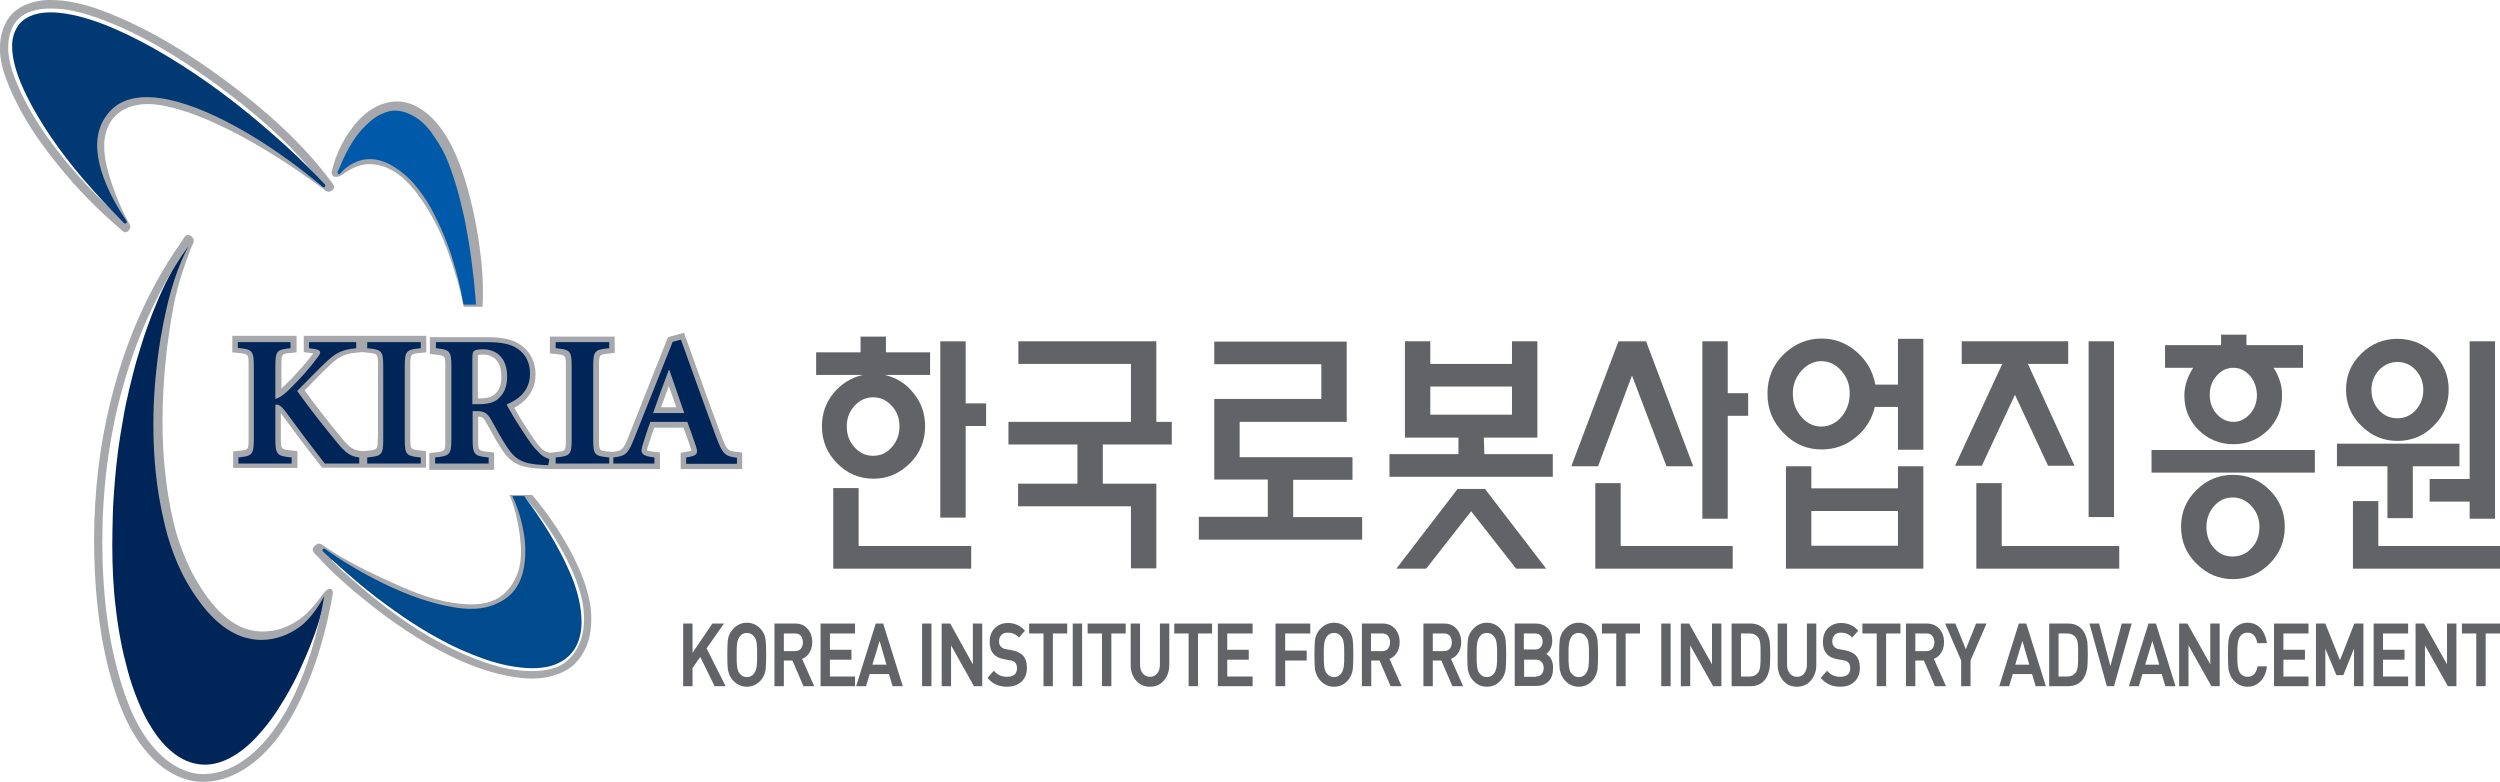 <?xml version="1.0" encoding="utf-8"?>
<!-- Generator: Adobe Illustrator 23.0.3, SVG Export Plug-In . SVG Version: 6.00 Build 0)  -->
<svg version="1.1" id="레이어_1" xmlns="http://www.w3.org/2000/svg" xmlns:xlink="http://www.w3.org/1999/xlink" x="0px"
	 y="0px" viewBox="0 0 906.1 283.5" style="enable-background:new 0 0 906.1 283.5;" xml:space="preserve">
<style type="text/css">
	.st0{fill:#A6A8AB;}
	.st1{fill:#002559;}
	.st2{fill:#003974;}
	.st3{fill:#004A8E;}
	.st4{fill:#005AA9;}
	.st5{fill:#626366;}
</style>
<g>
	<g>
		<path class="st0" d="M152.7,127.9l1.8-0.2v-6h-23.3h-0.1h-21v5.9c0,0,3.3,0.5,3.4,0.5c0,0.1-0.1,0.1-0.1,0.2
			c-2.6,3.4-6,7.3-9.9,11.1c-0.6,0.5-1.1,1-1.5,1.4v-8.2c0-4.4,0-4.4,3.7-4.7l1.8-0.2v-6H84.2v6l1.9,0.2c4,0.4,4,0.4,4,4.7v26.1
			c0,4.4,0,4.4-3.8,4.7l-1.8,0.2v6h23.3v-6.1l-1.9-0.2c-4.1-0.4-4.1-0.4-4.1-4.7v-8.8c5.5,7.5,10.9,14.6,14.3,18.9l0.6,0.8h14.3h1.1
			h22.3v-6l-1.8-0.2c-3.9-0.4-3.9-0.4-3.9-4.6v-26.4C148.8,128.2,148.8,128.2,152.7,127.9z M136.9,158.8c0,4.2,0,4.2-4,4.6l-1.5,0.1
			l-0.9-0.1c-2.2-0.3-3.4-0.8-6.4-4.3c-2.5-3-8.5-10.4-13.7-17.6c3.2-3.3,6.3-6.5,9.4-9.4c3.5-3.2,5.4-3.9,9.6-4.3l1.7-0.2v0
			l1.9,0.2c4,0.4,4,0.4,4,4.6V158.8z"/>
		<path class="st0" d="M267.2,163.8c-3.3-0.3-3.7-0.4-5.8-5.9c-3-8-6-16.3-8.9-24.5l-4.6-12.8l-5.8,1.6L227.9,158
			c-2.1,5.3-2.5,5.3-5.9,5.8l-0.4,0l-0.6-0.1c-3.9-0.3-3.9-0.3-3.9-4.6v-26.4c0-4.2,0-4.2,3.9-4.6l1.8-0.2V122h-23.5v6.1l1.8,0.2
			c4,0.4,4,0.4,4,4.6v26.4c0,4.2,0,4.2-4,4.6l-1.8,0.2c-1-0.3-1.9-0.3-3.3-1.8c-1.4-1.5-2.8-3.5-5-6.9c-1.5-2.2-3.3-5.3-4.6-7.6
			c6.3-3.4,7.7-8.4,7.7-12.1c0-4.5-1.9-8.3-5.4-10.7c-3.3-2.3-7.5-2.8-12.8-2.8h-20.1v6.1l1.8,0.2c3.8,0.4,3.8,0.4,3.8,4.5v26.4
			c0,4.2,0,4.2-4,4.6l-1.8,0.2v6.1h23.5V164l-1.8-0.2c-4-0.4-4-0.4-4-4.6V151c1.5,0.1,2,0.5,2.7,1.8l1.6,2.8c1.5,2.7,3,5.4,4.5,7.6
			c3.5,5.2,7,6.4,14.5,6.7l2.8,0.1v0h20.8h2.6h16.4v-6l-1.8-0.2c-1.9-0.2-2.6-0.5-2.8-0.5c0,0-0.1,0-0.1,0c0-0.1,0-0.6,0.5-2
			c0.7-2.2,1.4-4.3,2.1-6.3h10.6c1,2.7,2,5.4,2.6,7.3c0.2,0.6,0.3,0.9,0.4,1c-0.3,0.1-0.9,0.3-2.3,0.5l-1.7,0.3v5.9H269v-6
			L267.2,163.8z M179.1,143.1c-1.1,0.9-2.8,1.3-5.6,1.3h-0.3v-14.5c0-0.7,0-1.1,0-1.2c0.2-0.1,0.8-0.2,1.9-0.2c2,0,6.6,0.8,6.6,7.9
			C181.8,139.5,180.9,141.6,179.1,143.1z M239.6,147.6c0,0,2.3-6.2,2.8-7.7l2.7,7.7H239.6z"/>
		<g>
			<g>
				<path class="st1" d="M117.7,168c-3.7-4.7-9.3-12.1-14.5-19.2c-1.5-1.9-2.4-2.3-3.4-2.1V159c0,5.8,0.6,6.3,5.9,6.8v2.2H86.4v-2.2
					c5-0.5,5.6-1,5.6-6.8v-26.1c0-5.9-0.6-6.3-5.8-6.8V124h19.1v2.2c-5,0.5-5.5,0.9-5.5,6.8v11.6c1.4-0.4,3-1.4,5-3.4
					c4.3-4.2,7.6-8,10.1-11.4c1.8-2.2,1.6-3-1.5-3.4l-1.4-0.2V124h17.1v2.2c-4.5,0.5-6.9,1.2-10.8,4.9c-3.4,3.2-7,7-10.6,10.6
					c4.6,6.5,10.5,13.9,14.8,19.1c3.1,3.7,4.7,4.6,7.7,5v2.2H117.7z"/>
				<path class="st1" d="M133.1,168v-2.2c5.2-0.5,5.8-0.9,5.8-6.6v-26.4c0-5.7-0.6-6.1-5.8-6.6V124h19.4v2.2
					c-5.2,0.5-5.8,0.9-5.8,6.6v26.4c0,5.7,0.6,6.1,5.8,6.6v2.2H133.1z"/>
				<path class="st1" d="M198.7,168.6c-0.5,0-1.3-0.1-2.1-0.1c-7.3-0.3-9.9-2.1-12.8-6.4c-2-3-4-6.8-6-10.3c-1.1-1.9-2.3-2.8-5-2.8
					h-1.5v10.2c0,5.6,0.6,6.1,5.8,6.6v2.2h-19.4v-2.2c5.2-0.5,5.9-1,5.9-6.6v-26.4c0-5.6-0.6-6.1-5.6-6.6V124H176
					c5.6,0,9,0.6,11.6,2.4c2.7,1.8,4.5,4.8,4.5,9c0,5.9-3.8,9.3-8.5,11.2c1.1,2.1,3.7,6.5,5.8,9.6c2.4,3.7,3.8,5.7,5.3,7.2
					c1.5,1.7,2.8,2.5,4.4,3L198.7,168.6z M173.5,146.5c3,0,5.3-0.5,6.9-1.8c2.4-2,3.4-4.7,3.4-8.2c0-7.3-4.4-9.9-8.7-9.9
					c-1.8,0-2.8,0.2-3.3,0.6c-0.5,0.4-0.6,1.2-0.6,2.7v16.6H173.5z"/>
				<path class="st1" d="M201.4,168v-2.2c5.2-0.5,5.8-0.9,5.8-6.6v-26.4c0-5.7-0.6-6.1-5.8-6.6V124h19.4v2.2
					c-5.2,0.5-5.8,0.9-5.8,6.6v26.4c0,5.7,0.5,6.1,5.8,6.6v2.2H201.4z"/>
				<path class="st1" d="M248.7,168v-2.2c4-0.6,4.5-1.3,3.5-4.2c-0.7-2.2-1.9-5.4-3.1-8.7h-13.4c-0.9,2.5-1.8,5.1-2.6,7.8
					c-1.2,3.6-0.8,4.5,4.1,5.1v2.2h-14.9v-2.2c4.4-0.5,5.3-1.2,7.6-7l13.9-34.9l3-0.8c4.3,11.8,8.5,23.9,12.9,35.6
					c2.2,5.9,3.1,6.7,7.4,7.2v2.2H248.7z M242.6,134.1h-0.2c-2,5.2-3.9,10.5-5.7,15.6H248L242.6,134.1z"/>
			</g>
		</g>
		<path class="st0" d="M119.7,65.4c-10.5-14-23.7-25.6-37.7-36C69.7,20.3,56.9,12.2,42.9,6.2C38,4.1,33,2.2,27.8,1.1
			C24.3,0.3,20.7-0.1,17.1,0C12,0.3,6.9,1.9,3.6,5.9C0.8,9.5-0.2,14.2,0,18.7c0.2,4.5,1.7,8.8,3.4,12.9c4.4,10.5,10.9,20,18.1,28.8
			c6.6,8.1,13.9,15.6,21.8,22.3c1.1,0.9,2,2.4,3.4,0.8c1.2-1.5,0.1-2.4-0.5-3.6c-2-3.8-3.7-7.7-5.1-11.7c-1.2-3.4-2.3-6.8-2.9-10.3
			c-0.5-3.2-0.7-6.4,0.1-9.5c0.6-2.3,1.7-4.6,3.4-6.3c2.2-2.3,5.3-3.6,8.4-4.1c4.1-0.7,8.3,0,12.3,1c7.1,1.8,13.8,4.7,20.3,7.9
			c12,6,23.2,13.3,34,21.2c1.2,0.9,2.1,2.1,3.7,0.9C122,67.7,120.5,66.6,119.7,65.4z M96.3,51.2c-6.4-4.1-13.1-7.8-20-10.9
			c-3.1-1.4-6.2-2.6-9.4-3.6c-3-0.9-6-1.7-9.1-2.1c-2.8-0.3-5.6-0.4-8.3,0c-1.7,0.3-3.4,0.7-5,1.4c-2.2,1-4.3,2.5-5.8,4.4
			c-2.3,2.7-3.6,6.2-4,9.7c-0.4,3.1-0.1,6.2,0.6,9.2c0.6,2.5,1.4,5,2.4,7.4c1.8,4.5,4.2,8.7,6.8,12.7C36.8,73.1,30.1,66,23.9,58.5
			c-7-8.6-13.4-17.8-17.7-28.1c-1.6-3.8-2.9-7.8-3.2-11.9c-0.2-3.8,0.5-7.7,2.8-10.7c1.5-1.8,3.4-3,5.6-3.7c2.1-0.7,4.4-1,6.7-1
			C24.4,3,30.4,4.7,36.2,6.8c14.9,5.5,28.3,13.7,41.1,23c14.4,10.4,28,22,38.8,36C109.8,60.6,103.2,55.6,96.3,51.2z"/>
		<path class="st2" d="M44.9,80.8c0.6,0.6,1.4-0.1,0.9-0.8c-4.5-6.6-8.2-13.9-9.8-20.8c-1.5-6.6-1-12.7,2.8-17.6
			c8.3-11.3,27.5-6.1,46,3.9c11.5,6.2,23,14.5,32.1,22.2c0.6,0.5,1.4-0.3,0.8-0.9c-1.9-2-3.8-4-5.7-5.9
			c-5.6-5.7-11.5-10.9-17.6-16.1C82.7,34.8,69.2,25.1,55.5,17.4C44.4,11.2,30.8,5,19.5,4.5C14.4,4.3,9.9,5.4,7,8.7
			c-1.6,2.1-2.5,4.6-2.6,7.4c-0.2,5.5,2,12,5.2,18.5C14.8,45.1,22,55.3,30,64.7C34.9,70.4,40,75.8,44.9,80.8z"/>
		<path class="st0" d="M214,219.8c-0.8-5.5-2.7-10.8-5.1-15.8c-4.2-8.9-9.7-17.1-16-24.6c-2.7,0-5.5,0-8.2,0
			c0.1,0.3,0.2,0.6,0.3,0.8c1.7,4.2,2.6,8.6,3.3,13.1c0.6,4.4,0.9,8.9-0.3,13.2c-1.2,4.2-3.9,8.2-7.5,10.3
			c-3.7,2.2-8.4,2.5-12.8,2.1c-9.1-0.7-17.4-4-25.5-7.7c-8.2-3.7-16.4-7.7-23.9-12.7c-1.4-0.9-2.5-2.4-4.2-0.7c-1.8,1.7,0,2.8,1.1,4
			c5.5,6,11.6,11.4,17.9,16.4c9.1,7.3,18.8,13.9,29.2,19.1c7.1,3.5,14.6,6.4,22.5,7.8c5.2,1,10.6,1.3,15.7-0.2
			c2.7-0.8,5.3-2,7.4-3.9c2.2-2,3.8-4.6,4.9-7.3C214.4,229.3,214.6,224.4,214,219.8z M211.6,226.6c-0.2,2.1-0.6,4.2-1.4,6.2
			c-0.8,2-1.9,3.9-3.3,5.4c-1.2,1.3-2.7,2.5-4.3,3.2c-1.6,0.8-3.4,1.2-5.2,1.5c-4.2,0.6-8.5,0.3-12.7-0.4c-4.2-0.8-8.3-2.1-12.2-3.6
			c-9.7-3.7-18.7-8.8-27.2-14.8c-5.8-4.1-11.4-8.6-16.7-13.2c-2.8-2.4-5.5-4.8-8-7.4c-0.6-0.6,0.1-1.4,0.8-0.9
			c5.5,3.6,11.3,6.9,17.2,9.8c8.8,4.3,17.9,8,27.6,9c5.1,0.5,10.4,0.3,15-2c2.3-1.2,4.5-2.9,6.1-5c1.5-2.1,2.5-4.5,3.1-7
			c2.2-8.9,0.4-18.4-3.4-26.9c1.2,0,2.3,0,3.5,0c5.2,6.1,9.8,12.7,13.6,19.7c1.9,3.5,3.6,7.1,5,10.9c0.9,2.5,1.6,5,2.1,7.6
			C211.6,221.3,211.8,224,211.6,226.6z"/>
		<path class="st3" d="M117.9,199c-0.7-0.5-1.4,0.4-0.8,0.9c1.3,1.2,2.5,2.4,3.8,3.5c2,1.8,4,3.6,6.1,5.4c2,1.8,4.1,3.5,6.2,5.2
			c2.1,1.7,4.2,3.3,6.4,4.9c2.2,1.6,4.4,3.2,6.6,4.7c2.2,1.5,4.5,3,6.8,4.4c2.3,1.4,4.6,2.7,7,4c2.4,1.3,4.8,2.5,7.3,3.6
			c2.5,1.1,5,2.1,7.5,3c2.5,0.9,5.1,1.7,7.8,2.3c2.6,0.6,5.3,1,8,1.2c2.7,0.2,5.4,0.1,8.1-0.5c2.6-0.6,5.2-1.8,7.2-3.6
			c2-1.8,3.4-4.2,4.1-6.8c0.8-2.6,0.9-5.3,0.7-8c-0.2-2.7-0.7-5.4-1.4-8c-0.7-2.6-1.6-5.1-2.7-7.6c-1.1-2.5-2.2-4.9-3.5-7.3
			c-1.3-2.4-2.6-4.8-4-7.1c-1.4-2.3-2.9-4.6-4.4-6.8c-1.5-2.2-3.1-4.4-4.7-6.6c-1.5,0-2.9,0-4.3,0c1.6,3.4,2.8,6.9,3.6,10.6
			c0.9,3.9,1.3,7.9,1,12.1c-0.3,4.1-1.4,8.4-4,11.6c-2.5,3.2-6.6,5.2-10.6,6.1c-4.1,0.8-8.2,0.5-12.3-0.3c-4-0.7-7.9-1.8-11.7-3.1
			c-3.8-1.3-7.5-2.9-11.2-4.6c-3.6-1.7-7.2-3.6-10.7-5.6c-3.5-2-6.9-4.1-10.2-6.4C119,199.8,118.4,199.4,117.9,199z"/>
		<path class="st0" d="M173.9,90.1c-1.1-8.3-2.8-16.4-5.2-24.4c-1.3-4.2-2.8-8.4-4.8-12.4c-1.2-2.4-2.5-4.6-4.1-6.8
			c-2.1-2.8-4.6-5.4-7.6-7.2c-2.2-1.4-4.7-2.3-7.3-2.5c-2.9-0.2-5.8,0.5-8.4,1.8c-3.9,1.9-7.1,5.2-9.6,8.8
			c-3.1,4.3-5.3,9.2-6.6,14.4c-0.6,2.5,1.8,2.9,3.6,1.6c2.2-1.6,4.7-3,7.3-3.6c2.5-0.6,5.2-0.3,7.7,0.5c2.5,0.8,4.8,2.3,6.9,4
			c2,1.7,3.8,3.8,5.4,5.9c5.1,6.8,8.9,14.5,11.7,22.5c2.1,5.9,3.8,11.9,5.1,18c0,0.2,0.1,0.3,0.1,0.5c2.3,0,4.5,0,6.8,0
			c0-0.2,0-0.3,0-0.5C175.3,103.7,174.8,96.9,173.9,90.1z M170.8,108.3h-0.7c-3.1-14-7.6-25.5-13.7-35.3c-3-4.8-5.8-8.2-8.9-10.9
			c-2.8-2.4-5.8-4-8.8-4.8c-1.5-0.4-3-0.6-4.5-0.6c-0.8,0-1.6,0.1-2.4,0.2c-2.1,0.3-4.2,1.1-6.4,2.3c1.3-3.8,3.2-7.3,5.6-10.5
			c1.4-1.8,2.8-3.3,4.2-4.4c1.3-1.1,2.8-1.9,4.3-2.5c1.2-0.5,2.4-0.8,3.5-0.9c0.2,0,0.5,0,0.7,0c0.9,0,1.9,0.1,2.8,0.4
			c2.3,0.6,4.7,2,6.9,4.2c2,1.9,3.7,4.2,5.4,7.1c1.9,3.3,3.5,6.9,5,11.5c1.2,3.5,2.2,7.2,3.2,11.3c1.1,4.8,2,9.8,2.7,14.9
			C170.6,97,171,102.9,170.8,108.3z"/>
		<path class="st4" d="M172.5,110.4c-0.1-1.7-0.2-3.3-0.4-5c-0.1-1.7-0.3-3.3-0.5-5c-0.2-1.7-0.4-3.3-0.6-5c-0.2-1.7-0.4-3.3-0.7-5
			c-0.2-1.7-0.5-3.3-0.8-5c-0.3-1.7-0.6-3.3-0.9-4.9c-0.3-1.6-0.7-3.3-1.1-4.9c-0.4-1.6-0.8-3.3-1.2-4.9c-0.4-1.6-0.9-3.2-1.4-4.8
			c-0.5-1.6-1-3.2-1.6-4.8c-0.6-1.6-1.2-3.1-1.9-4.7c-0.7-1.5-1.5-3-2.4-4.4c-0.9-1.4-1.8-2.8-2.8-4.2c-1-1.3-2.1-2.6-3.4-3.7
			c-1.3-1.1-2.7-2-4.2-2.7c-1.5-0.7-3.2-1.2-4.9-1.3c-1.7-0.1-3.3,0.3-4.9,1c-1.6,0.6-3,1.6-4.3,2.6c-1.3,1.1-2.5,2.3-3.6,3.5
			c-1.1,1.3-2.1,2.6-3,4c-0.9,1.4-1.7,2.9-2.5,4.4c-0.8,1.5-1.4,3-2.1,4.6c-0.3,0.7-0.6,1.3-0.9,2c-0.3,0.7,0.5,1.3,1,0.6
			c2.3-2.7,6.1-4.9,9.8-5.1c3.8-0.3,7.6,1.3,10.7,3.5c3.2,2.1,5.7,4.7,7.9,7.6c2.2,2.8,4.1,5.9,5.7,9.1c1.6,3.2,3.1,6.4,4.3,9.7
			c1.3,3.3,2.4,6.6,3.3,10c1,3.4,1.8,6.8,2.4,10.2c0.2,0.9,0.3,1.8,0.5,2.6C169.4,110.4,172.5,110.4,172.5,110.4z"/>
		<path class="st1" d="M118.3,216.2c0.2-0.8-0.7-1.2-1.1-0.5c-2.6,4.5-5.6,8.9-9.9,11.8c-5.3,3.5-12.5,4.7-18.6,2.8
			c-6.1-1.9-11.2-6.8-15.2-12c-4-5.2-7-10.8-9.3-16.6c-2.3-5.9-3.9-12-5.1-18.2c-1.2-6.2-1.9-12.4-2.3-18.6
			c-0.4-6.2-0.5-12.5-0.2-18.7c0.3-6.2,0.8-12.5,1.7-18.6c0.9-6.2,2-12.3,3.5-18.4c1.5-6.1,3.4-12,6.2-17.7c0.3-0.7,0.7-1.4,1-2.1
			c0.4-0.7-0.6-1.3-1.1-0.6c-2,2.9-3.8,5.9-5.4,9c-1.8,3.4-3.5,6.8-5,10.3c-1.5,3.5-2.9,7.1-4.2,10.7c-1.3,3.6-2.4,7.3-3.5,10.9
			c-1.1,3.7-2,7.4-2.9,11.1c-0.9,3.7-1.7,7.5-2.3,11.2c-0.7,3.8-1.3,7.6-1.8,11.3c-0.5,3.8-0.9,7.6-1.2,11.4
			c-0.3,3.8-0.6,7.6-0.7,11.5c-0.1,3.8-0.2,7.7-0.2,11.5c0,3.8,0.1,7.7,0.3,11.5c0.2,3.8,0.5,7.6,1,11.4c0.4,3.8,1,7.6,1.7,11.3
			c0.7,3.8,1.6,7.5,2.6,11.2c1,3.7,2.2,7.3,3.7,10.9c1.4,3.5,3.1,7,5.2,10.2c2,3.2,4.5,6.2,7.5,8.6c3,2.4,6.7,4.1,10.5,4.3
			c3.7,0.3,7.6-0.9,10.9-2.8c3.4-1.9,6.3-4.4,8.9-7.2c2.6-2.8,5-5.8,7.1-9c2.1-3.2,4.1-6.5,5.9-9.9c1.8-3.4,3.4-6.9,4.9-10.4
			c1.5-3.5,2.9-7.1,4.1-10.7C116.1,223.5,117.3,219.9,118.3,216.2z"/>
		<path class="st0" d="M116.9,215.5c-2.1,2.9-4.3,5.7-7.1,8c-2.8,2.3-6,3.9-9.5,4.8c-3.5,0.8-7.2,0.8-10.6-0.2
			c-3.4-1-6.5-3.1-9.1-5.5c-2.7-2.4-4.9-5.2-6.9-8.2c-2-3-3.8-6.1-5.3-9.3c-1.5-3.2-2.8-6.6-3.9-10c-1.1-3.4-1.9-6.9-2.6-10.4
			c-0.7-3.5-1.3-7-1.7-10.6c-0.4-3.6-0.8-7.1-1-10.7c-0.2-3.6-0.3-7.1-0.3-10.7c0-3.6,0.1-7.1,0.3-10.7c0.2-3.6,0.4-7.1,0.8-10.7
			c0.3-3.6,0.8-7.1,1.3-10.7c0.5-3.5,1.1-7.1,1.8-10.6c0.7-3.5,1.6-7,2.7-10.4c1.1-3.4,2.3-6.8,3.6-10.1c0.6-1.4,1.6-2.6-0.1-3.9
			c-1.8-1.3-2.5,0.4-3.3,1.7c-7.2,10.1-13,21-17.7,32.5c-5.7,14.2-9.6,29.1-11.9,44.2c-2.4,16.5-2.9,33.3-1.6,49.9
			c0.5,5.9,1.2,11.8,2.2,17.7c1.4,7.7,3.3,15.3,6,22.7c2.2,5.9,5,11.7,8.9,16.7c2.3,2.9,4.9,5.6,7.9,7.7c3.6,2.5,7.7,4.2,11.9,4.6
			c3.7,0.3,7.4-0.3,10.9-1.6c4.6-1.7,8.7-4.5,12.2-7.8c4.5-4.2,8.1-9.3,11.1-14.6c2-3.5,3.7-7.2,5.3-10.9c4.3-10.2,7.2-21,9.2-31.9
			C121.4,212.7,119.1,212.4,116.9,215.5z M108.7,247.3c-2.1,5-4.5,9.9-7.5,14.4c-2.9,4.5-6.4,8.7-10.5,12.1
			c-3.2,2.6-6.9,4.8-10.9,5.9c-2.5,0.7-5.1,1-7.7,0.8c-2.9-0.3-5.8-1.3-8.4-2.8c-4.6-2.6-8.3-6.7-11.3-11.1c-3-4.5-5.2-9.4-7-14.5
			c-1.8-5.1-3.2-10.3-4.4-15.6c-2.3-10.6-3.4-21.5-3.8-32.4c-0.6-18.7,1-37.4,5.2-55.6c2.5-10.6,5.8-21,10.1-31
			c4.3-9.9,9.5-19.5,15.8-28.3c-0.3,0.7-0.6,1.3-1,2c-4.3,8.8-6.7,18.5-8.5,28.1c-0.9,4.8-1.6,9.6-2.1,14.5c-1,8.8-1.3,17.6-1,26.5
			c0.3,8.8,1.3,17.6,3.2,26.3c1,4.8,2.3,9.7,4.1,14.3c2.1,5.6,4.9,11,8.4,15.9c3,4.3,6.5,8.3,10.9,11.2c2.1,1.4,4.5,2.6,7,3.2
			c2.5,0.7,5.1,0.9,7.7,0.6c4.8-0.5,9.4-2.6,13-5.7c3.1-2.8,5.5-6.4,7.5-10C115.7,226.7,112.9,237.3,108.7,247.3z"/>
	</g>
	<g>
		<g>
			<g>
				<path class="st5" d="M295.8,135.9v-8.2h16.1V122h9.2v5.7h16v8.2h-16.4c4.2,1,7.7,3.1,10.4,6.6c2.8,3.4,4.2,7.4,4.2,12
					c0,5.2-1.8,9.7-5.5,13.4c-3.7,3.7-8.1,5.6-13.2,5.6c-5.2,0-9.6-1.9-13.2-5.6c-3.7-3.7-5.5-8.2-5.5-13.4c0-4.6,1.4-8.6,4.2-12
					c2.8-3.4,6.3-5.6,10.6-6.6H295.8z M302,206.1v-29.2h9.2v21H352v8.2H302z M323.2,147.1c-1.9-2.1-4.1-3.1-6.7-3.1
					c-2.6,0-4.9,1-6.8,3.1c-1.9,2.1-2.8,4.5-2.8,7.5c0,2.9,0.9,5.4,2.8,7.5c1.9,2.1,4.1,3.1,6.8,3.1c2.6,0,4.9-1,6.7-3.1
					c1.9-2.1,2.8-4.6,2.8-7.5C326,151.6,325.1,149.1,323.2,147.1z M350,154.3v33.3h-9.2v-63.9h9.2v22.5h7.4v8.2H350z"/>
				<path class="st5" d="M399.7,161.1v14.2h19.4v30.7h-9.2v-22.5h-40.9v-8.2h21.5v-14.2h-25v-8.2h44.4v-21h-40.8v-8.2h50v29.2h5.6
					v8.2H399.7z"/>
				<path class="st5" d="M434.5,195.5v-8.2h25v-13.5h-19.4v-29.2h38.8v-12.6h-38.8v-8.2h48v29.1h-38.8v12.8h40.9v8.2h-21.5v13.5h25
					v8.2H434.5z"/>
				<path class="st5" d="M503.6,172.8v-8.2h25v-6h-19.4v-34.9h9.2v8.2H548v-8.2h9.2v34.9h-19.4l0.2,6h24.8v8.2H503.6z M549.5,206.1
					l-16.3-20.8l-16.3,20.8h-10.8l22.2-28.9h9.9l22.2,28.9H549.5z M548,140.1h-29.6v10.2H548V140.1z"/>
				<path class="st5" d="M604,169l-12.5-32.9L579.2,169h-9.7l17.1-45.3h10l17.1,45.3H604z M578.2,206.1v-31h9.2v22.8h40.6v8.2H578.2
					z M626.2,150.7V188H617v-64.3h9.2v18.8h7.4v8.2H626.2z"/>
				<path class="st5" d="M687.9,162.9v-15.4h-8.4c-1,4.3-3.2,8-6.8,10.9c-3.5,3-7.7,4.5-12.5,4.5c-5.4,0-10-2-13.8-6
					c-3.9-3.9-5.8-8.7-5.8-14.2c0-5.6,1.9-10.4,5.8-14.2c3.9-3.8,8.5-5.8,13.8-5.8c4.8,0,9,1.6,12.7,4.8c3.7,3.2,5.9,7.1,6.8,11.9
					h8.2v-16.6h9.2v40.2H687.9z M647.3,206.1V169h9.2v8h31.4v-8h9.2v37.1H647.3z M667.4,134.4c-2-2.3-4.5-3.5-7.3-3.5
					c-2.7,0-5.2,1.2-7.2,3.5c-2.1,2.3-3.1,5.1-3.1,8.3c0,3.2,1,6,3.1,8.4c2.1,2.4,4.5,3.5,7.2,3.5c2.8,0,5.3-1.2,7.3-3.5
					c2-2.4,3-5.2,3-8.4C670.5,139.5,669.4,136.7,667.4,134.4z M687.9,185.2h-31.4v12.6h31.4V185.2z"/>
				<path class="st5" d="M742.3,168.8l-12-25.7l-12,25.7h-9.7l17.1-36.9h-14.7v-8.2h38.6v8.2h-14.6l16.9,36.9H742.3z M716.3,206.1
					v-31h9.2v22.8h42.6v8.2H716.3z M757,187.4v-63.7h9.2v63.7H757z"/>
				<path class="st5" d="M779.8,171.3v-8.2H839v8.2H779.8z M784.7,133.3v-8.2H805v-3.8h9.2v3.8h20.5v8.2H824c1,1.4,1.7,3,2.3,4.7
					c0.6,1.7,0.8,3.5,0.8,5.4c0,4.9-1.7,9-5.1,12.5c-3.5,3.4-7.6,5.1-12.5,5.1c-4.9,0-9.1-1.7-12.6-5.1c-3.5-3.5-5.2-7.6-5.2-12.5
					c0-1.9,0.3-3.7,0.9-5.4c0.6-1.7,1.4-3.3,2.3-4.7H784.7z M822.6,204.3c-3.7,3.7-8.1,5.6-13.3,5.6c-5.1,0-9.5-1.9-13.2-5.6
					c-3.8-3.7-5.6-8.2-5.6-13.4c0-5.3,1.9-9.7,5.6-13.3c3.7-3.7,8.2-5.5,13.2-5.5c5.2,0,9.6,1.8,13.3,5.5c3.7,3.7,5.5,8.1,5.5,13.3
					C828.1,196.1,826.3,200.6,822.6,204.3z M816.1,183.5c-1.9-2.1-4.2-3.2-6.9-3.2c-2.7,0-5,1.1-6.8,3.2c-1.8,2.1-2.7,4.6-2.7,7.5
					c0,3,0.9,5.6,2.7,7.6c1.8,2.1,4.1,3.1,6.8,3.1c2.7,0,5-1,6.9-3.1c1.9-2,2.8-4.6,2.8-7.6C818.9,188.1,818,185.6,816.1,183.5z
					 M815.5,136.2c-1.7-1.9-3.7-2.9-6-2.9c-2.4,0-4.5,1-6.1,2.9c-1.7,1.9-2.5,4.2-2.5,6.9c0,2.7,0.8,5,2.5,6.9
					c1.7,1.9,3.7,2.9,6.1,2.9c2.3,0,4.3-1,6-2.9c1.7-1.9,2.5-4.2,2.5-6.9C817.9,140.4,817.1,138.1,815.5,136.2z"/>
				<path class="st5" d="M874.5,169v18.8h-9.2V169H847v-8.2h44.4v8.2H874.5z M882.1,154.3c-3.6,3.7-8,5.5-13.2,5.5
					c-5,0-9.4-1.8-13.1-5.5c-3.7-3.6-5.5-8-5.5-13.1c0-5.1,1.8-9.4,5.5-13c3.7-3.6,8-5.4,13.1-5.4c5.2,0,9.5,1.8,13.2,5.4
					c3.6,3.6,5.4,7.9,5.4,13C887.5,146.4,885.7,150.7,882.1,154.3z M852.8,206.1v-24.5h9.2v16.3h44.1v8.2H852.8z M875.6,134.2
					c-1.8-2-4-3-6.7-3c-2.6,0-4.8,1-6.7,3c-1.8,2-2.7,4.4-2.7,7.1c0,2.9,0.9,5.3,2.7,7.3c1.8,2,4,3,6.7,3c2.6,0,4.9-1,6.7-3
					c1.8-2,2.7-4.4,2.7-7.3C878.3,138.6,877.4,136.2,875.6,134.2z M895.1,188v-6.2h-14.5v-8.2h14.5v-49.9h9.2V188H895.1z"/>
			</g>
		</g>
		<g>
			<polygon class="st5" points="259,248.7 253.8,238.1 251,242.1 251,248.7 247.6,248.7 247.6,226 251,226 251,236.6 258.2,226 
				262.4,226 256.1,235 263,248.7 			"/>
			<path class="st5" d="M270.7,248.9c-2,0-3.8-0.8-5.2-2.5c-0.9-1-1.4-2.3-1.7-3.8c-0.1-0.9-0.2-2.7-0.2-5.3c0-2.6,0.1-4.3,0.2-5.3
				c0.2-1.5,0.8-2.8,1.7-3.8c1.4-1.6,3.1-2.5,5.2-2.5c2,0,3.8,0.8,5.2,2.5c0.9,1,1.4,2.3,1.6,3.8c0.1,0.9,0.2,2.7,0.2,5.3
				c0,2.6-0.1,4.4-0.2,5.3c-0.2,1.5-0.8,2.8-1.6,3.8C274.4,248.1,272.7,248.9,270.7,248.9L270.7,248.9z M270.7,229.4
				c-1.1,0-1.9,0.4-2.6,1.3c-0.5,0.7-0.9,1.7-1,3.1c-0.1,0.5-0.1,1.7-0.1,3.6c0,1.9,0,3.1,0.1,3.6c0.1,1.4,0.4,2.5,1,3.1
				c0.7,0.9,1.5,1.3,2.6,1.3c1.1,0,1.9-0.4,2.6-1.3c0.5-0.7,0.9-1.7,1-3.1c0.1-0.5,0.1-1.7,0.1-3.6c0-1.9,0-3.1-0.1-3.6
				c-0.1-1.4-0.4-2.5-1-3.1C272.6,229.8,271.7,229.4,270.7,229.4L270.7,229.4z"/>
			<path class="st5" d="M291.2,248.7l-4-9.3h-3.1v9.3h-3.4V226h7.6c1.8,0,3.3,0.6,4.4,1.9c1.1,1.2,1.7,2.9,1.7,4.8
				c0,1.6-0.4,2.9-1.1,4c-0.7,1-1.5,1.7-2.6,2.1l4.4,9.9H291.2z M288.1,236c0.9,0,1.6-0.3,2.1-0.8c0.5-0.6,0.8-1.4,0.8-2.4
				c0-1-0.3-1.8-0.8-2.4c-0.5-0.6-1.2-0.8-2.1-0.8h-4v6.4H288.1z"/>
			<polygon class="st5" points="297.4,248.7 297.4,226 309.9,226 309.9,229.6 300.8,229.6 300.8,235.5 308.6,235.5 308.6,239.1 
				300.8,239.1 300.8,245.2 309.9,245.2 309.9,248.7 			"/>
			<path class="st5" d="M323.5,248.7l-1.3-4.4h-7l-1.3,4.4h-3.6l7.1-22.7h2.7l7.1,22.7H323.5z M321.3,240.9l-2.5-8.6l-2.6,8.6H321.3
				z"/>
			<rect x="334.2" y="226" class="st5" width="3.4" height="22.7"/>
			<polygon class="st5" points="353,248.7 344.7,233.9 344.7,248.7 341.3,248.7 341.3,226 344.4,226 352.6,240.8 352.6,226 356,226 
				356,248.7 			"/>
			<path class="st5" d="M365,248.9c-2.9,0-5.2-1-6.9-3l-0.2-0.2l2.3-2.6l0.2,0.2c1.1,1.3,2.7,2,4.6,2c1.2,0,2.1-0.3,2.7-0.8
				c0.6-0.5,0.9-1.3,0.9-2.3c0-0.9-0.2-1.6-0.7-2.1c-0.4-0.4-1-0.7-1.9-0.8l-2.2-0.4c-1.6-0.3-2.9-0.9-3.7-1.9
				c-1-1.1-1.4-2.5-1.4-4.4c0-2,0.6-3.7,1.8-4.9c1.2-1.2,2.8-1.9,4.8-1.9c2.4,0,4.5,0.9,6,2.6l0.2,0.2l-2.2,2.5l-0.2-0.2
				c-1-1.1-2.3-1.6-3.9-1.6c-1,0-1.8,0.3-2.3,0.9c-0.6,0.6-0.8,1.3-0.8,2.3c0,0.8,0.2,1.4,0.7,1.9c0.4,0.5,1.1,0.8,2,0.9l2.1,0.4
				c1.6,0.3,2.8,0.9,3.7,1.7c1.1,1.1,1.6,2.7,1.6,4.7c0,2.1-0.7,3.8-2,5C368.8,248.3,367.1,248.9,365,248.9L365,248.9z"/>
			<polygon class="st5" points="378.2,248.7 378.2,229.6 373,229.6 373,226 386.8,226 386.8,229.6 381.6,229.6 381.6,248.7 			"/>
			<rect x="388.8" y="226" class="st5" width="3.4" height="22.7"/>
			<polygon class="st5" points="399.4,248.7 399.4,229.6 394.2,229.6 394.2,226 408,226 408,229.6 402.8,229.6 402.8,248.7 			"/>
			<path class="st5" d="M416.8,248.9c-2,0-3.7-0.7-5-2.2c-1.3-1.5-2-3.4-2-5.7v-15h3.4v14.8c0,1.4,0.3,2.5,1,3.3
				c0.7,0.8,1.5,1.2,2.6,1.2c1.1,0,2-0.4,2.6-1.2c0.7-0.8,1-1.9,1-3.3V226h3.4v15c0,2.3-0.7,4.2-2,5.7
				C420.5,248.2,418.8,248.9,416.8,248.9L416.8,248.9z"/>
			<polygon class="st5" points="430.8,248.7 430.8,229.6 425.6,229.6 425.6,226 439.3,226 439.3,229.6 434.2,229.6 434.2,248.7 			
				"/>
			<polygon class="st5" points="441.4,248.7 441.4,226 454,226 454,229.6 444.8,229.6 444.8,235.5 452.6,235.5 452.6,239.1 
				444.8,239.1 444.8,245.2 454,245.2 454,248.7 			"/>
			<polygon class="st5" points="462.3,248.7 462.3,226 474.9,226 474.9,229.6 465.8,229.6 465.8,235.8 473.6,235.8 473.6,239.4 
				465.8,239.4 465.8,248.7 			"/>
			<path class="st5" d="M483.5,248.9c-2,0-3.8-0.8-5.2-2.5c-0.9-1-1.4-2.3-1.7-3.8c-0.1-0.9-0.2-2.7-0.2-5.3c0-2.6,0.1-4.3,0.2-5.3
				c0.2-1.5,0.8-2.8,1.7-3.8c1.4-1.6,3.1-2.5,5.2-2.5c2,0,3.8,0.8,5.2,2.5c0.9,1,1.4,2.3,1.6,3.8c0.1,0.9,0.2,2.7,0.2,5.3
				c0,2.6-0.1,4.4-0.2,5.3c-0.2,1.5-0.8,2.8-1.6,3.8C487.3,248.1,485.6,248.9,483.5,248.9L483.5,248.9z M483.5,229.4
				c-1.1,0-1.9,0.4-2.6,1.3c-0.5,0.7-0.9,1.7-1,3.1c-0.1,0.5-0.1,1.7-0.1,3.6c0,1.9,0,3.1,0.1,3.6c0.1,1.4,0.4,2.5,1,3.1
				c0.7,0.9,1.5,1.3,2.6,1.3c1.1,0,1.9-0.4,2.6-1.3c0.5-0.7,0.9-1.7,1-3.1c0.1-0.5,0.1-1.7,0.1-3.6c0-1.9,0-3.1-0.1-3.6
				c-0.1-1.4-0.4-2.5-1-3.1C485.4,229.8,484.6,229.4,483.5,229.4L483.5,229.4z"/>
			<path class="st5" d="M504,248.7l-4-9.3H497v9.3h-3.4V226h7.6c1.8,0,3.3,0.6,4.4,1.9c1.1,1.2,1.7,2.9,1.7,4.8c0,1.6-0.4,2.9-1.1,4
				c-0.7,1-1.5,1.7-2.6,2.1l4.4,9.9H504z M500.9,236c0.9,0,1.6-0.3,2.1-0.8c0.5-0.6,0.8-1.4,0.8-2.4c0-1-0.3-1.8-0.8-2.4
				c-0.5-0.6-1.2-0.8-2.1-0.8h-4v6.4H500.9z"/>
			<path class="st5" d="M526.4,248.7l-4-9.3h-3.1v9.3h-3.4V226h7.6c1.8,0,3.3,0.6,4.4,1.9c1.1,1.2,1.7,2.9,1.7,4.8
				c0,1.6-0.4,2.9-1.1,4c-0.7,1-1.5,1.7-2.6,2.1l4.4,9.9H526.4z M523.3,236c0.9,0,1.6-0.3,2.1-0.8c0.5-0.6,0.8-1.4,0.8-2.4
				c0-1-0.3-1.8-0.8-2.4c-0.5-0.6-1.2-0.8-2.1-0.8h-4v6.4H523.3z"/>
			<path class="st5" d="M538.9,248.9c-2,0-3.8-0.8-5.2-2.5c-0.9-1-1.4-2.3-1.7-3.8c-0.1-0.9-0.2-2.7-0.2-5.3c0-2.6,0.1-4.3,0.2-5.3
				c0.2-1.5,0.8-2.8,1.7-3.8c1.4-1.6,3.1-2.5,5.2-2.5c2,0,3.8,0.8,5.2,2.5c0.9,1,1.4,2.3,1.6,3.8c0.1,0.9,0.2,2.7,0.2,5.3
				c0,2.6-0.1,4.4-0.2,5.3c-0.2,1.5-0.8,2.8-1.6,3.8C542.7,248.1,541,248.9,538.9,248.9L538.9,248.9z M538.9,229.4
				c-1.1,0-1.9,0.4-2.6,1.3c-0.5,0.7-0.9,1.7-1,3.1c-0.1,0.5-0.1,1.7-0.1,3.6c0,1.9,0,3.1,0.1,3.6c0.1,1.4,0.4,2.5,1,3.1
				c0.7,0.9,1.5,1.3,2.6,1.3c1.1,0,1.9-0.4,2.6-1.3c0.5-0.7,0.9-1.7,1-3.1c0.1-0.5,0.1-1.7,0.1-3.6c0-1.9,0-3.1-0.1-3.6
				c-0.1-1.4-0.4-2.5-1-3.1C540.8,229.8,540,229.4,538.9,229.4L538.9,229.4z"/>
			<path class="st5" d="M549,248.7V226h7.6c1.8,0,3.3,0.6,4.4,1.7c1.1,1.1,1.6,2.7,1.6,4.6c0,1.2-0.3,2.2-0.8,3.2
				c-0.4,0.7-0.9,1.2-1.4,1.5c1.7,1,2.5,2.7,2.5,5.1c0,2.1-0.5,3.7-1.6,4.8c-1.1,1.1-2.5,1.7-4.3,1.7H549z M556.6,245.2
				c0.9,0,1.6-0.3,2.1-0.8c0.5-0.6,0.8-1.3,0.8-2.3c0-0.9-0.3-1.7-0.8-2.2c-0.5-0.6-1.2-0.8-2.1-0.8h-4.2v6.2H556.6z M556.3,235.4
				c0.9,0,1.5-0.2,2-0.7c0.5-0.5,0.8-1.2,0.8-2.2c0-0.9-0.3-1.7-0.8-2.2c-0.5-0.5-1.2-0.7-2-0.7h-4v5.8H556.3z"/>
			<path class="st5" d="M572.2,248.9c-2,0-3.8-0.8-5.2-2.5c-0.9-1-1.4-2.3-1.7-3.8c-0.1-0.9-0.2-2.7-0.2-5.3c0-2.6,0.1-4.3,0.2-5.3
				c0.2-1.5,0.8-2.8,1.7-3.8c1.4-1.6,3.1-2.5,5.2-2.5c2,0,3.8,0.8,5.2,2.5c0.9,1,1.4,2.3,1.6,3.8c0.1,0.9,0.2,2.7,0.2,5.3
				c0,2.6-0.1,4.4-0.2,5.3c-0.2,1.5-0.8,2.8-1.6,3.8C576,248.1,574.2,248.9,572.2,248.9L572.2,248.9z M572.2,229.4
				c-1.1,0-1.9,0.4-2.6,1.3c-0.5,0.7-0.9,1.7-1,3.1c-0.1,0.5-0.1,1.7-0.1,3.6c0,1.9,0,3.1,0.1,3.6c0.1,1.4,0.4,2.5,1,3.1
				c0.7,0.9,1.5,1.3,2.6,1.3c1.1,0,1.9-0.4,2.6-1.3c0.5-0.7,0.9-1.7,1-3.1c0.1-0.5,0.1-1.7,0.1-3.6c0-1.9,0-3.1-0.1-3.6
				c-0.1-1.4-0.4-2.5-1-3.1C574.1,229.8,573.3,229.4,572.2,229.4L572.2,229.4z"/>
			<polygon class="st5" points="585.8,248.7 585.8,229.6 580.6,229.6 580.6,226 594.4,226 594.4,229.6 589.2,229.6 589.2,248.7 			
				"/>
			<rect x="602.1" y="226" class="st5" width="3.4" height="22.7"/>
			<polygon class="st5" points="620.9,248.7 612.6,233.9 612.6,248.7 609.2,248.7 609.2,226 612.2,226 620.5,240.8 620.5,226 
				623.9,226 623.9,248.7 			"/>
			<path class="st5" d="M627.6,248.7V226h6.9c2.1,0,3.8,0.7,5.1,2.2c0.9,1.1,1.5,2.5,1.8,4.2c0.1,0.9,0.2,2.5,0.2,4.8
				c0,2.3-0.1,4-0.2,4.9c-0.3,1.8-0.9,3.3-1.8,4.4c-1.2,1.4-2.9,2.2-5.1,2.2H627.6z M634.2,245.2c1.3,0,2.3-0.5,3-1.4
				c0.4-0.5,0.7-1.4,0.8-2.6c0.1-0.8,0.1-2.1,0.1-4c0-1.8,0-3.1-0.1-3.8c-0.1-1.1-0.4-1.9-0.8-2.4c-0.7-0.9-1.7-1.4-3-1.4H631v15.6
				H634.2z"/>
			<path class="st5" d="M651.3,248.9c-2,0-3.7-0.7-5-2.2c-1.3-1.5-2-3.4-2-5.7v-15h3.4v14.8c0,1.4,0.3,2.5,1,3.3
				c0.7,0.8,1.5,1.2,2.6,1.2c1.1,0,2-0.4,2.6-1.2c0.7-0.8,1-1.9,1-3.3V226h3.4v15c0,2.3-0.7,4.2-2,5.7
				C655,248.2,653.3,248.9,651.3,248.9L651.3,248.9z"/>
			<path class="st5" d="M667,248.9c-2.9,0-5.2-1-6.9-3l-0.2-0.2l2.3-2.6l0.2,0.2c1.1,1.3,2.7,2,4.6,2c1.2,0,2.1-0.3,2.7-0.8
				c0.6-0.5,0.9-1.3,0.9-2.3c0-0.9-0.2-1.6-0.7-2.1c-0.4-0.4-1-0.7-1.9-0.8l-2.2-0.4c-1.6-0.3-2.9-0.9-3.7-1.9
				c-1-1.1-1.4-2.5-1.4-4.4c0-2,0.6-3.7,1.8-4.9c1.2-1.2,2.8-1.9,4.8-1.9c2.4,0,4.5,0.9,6,2.6l0.2,0.2l-2.2,2.5l-0.2-0.2
				c-1-1.1-2.3-1.6-3.9-1.6c-1,0-1.8,0.3-2.3,0.9c-0.6,0.6-0.8,1.3-0.8,2.3c0,0.8,0.2,1.4,0.7,1.9c0.4,0.5,1.1,0.8,1.9,0.9l2.1,0.4
				c1.6,0.3,2.8,0.9,3.7,1.7c1.1,1.1,1.6,2.7,1.6,4.7c0,2.1-0.7,3.8-2,5C670.8,248.3,669.1,248.9,667,248.9L667,248.9z"/>
			<polygon class="st5" points="680.2,248.7 680.2,229.6 675,229.6 675,226 688.8,226 688.8,229.6 683.6,229.6 683.6,248.7 			"/>
			<path class="st5" d="M701.3,248.7l-4-9.3h-3.1v9.3h-3.4V226h7.6c1.8,0,3.3,0.6,4.5,1.9c1.1,1.2,1.7,2.9,1.7,4.8
				c0,1.6-0.4,2.9-1.1,4c-0.7,1-1.5,1.7-2.6,2.1l4.4,9.9H701.3z M698.2,236c0.9,0,1.6-0.3,2.1-0.8c0.5-0.6,0.8-1.4,0.8-2.4
				c0-1-0.3-1.8-0.8-2.4c-0.5-0.6-1.2-0.8-2.1-0.8h-4v6.4H698.2z"/>
			<polygon class="st5" points="710.8,248.7 710.8,239.4 705,226 708.7,226 712.5,235.3 716.2,226 720,226 714.2,239.4 714.2,248.7 
							"/>
			<path class="st5" d="M737.8,248.7l-1.3-4.4h-7l-1.3,4.4h-3.6l7.1-22.7h2.7l7.1,22.7H737.8z M735.5,240.9l-2.5-8.6l-2.6,8.6H735.5
				z"/>
			<path class="st5" d="M742.7,248.7V226h6.9c2.1,0,3.8,0.7,5.1,2.2c0.9,1.1,1.5,2.5,1.8,4.2c0.1,0.9,0.2,2.5,0.2,4.8
				c0,2.3-0.1,4-0.2,4.9c-0.3,1.8-0.9,3.3-1.8,4.4c-1.2,1.4-2.9,2.2-5.1,2.2H742.7z M749.3,245.2c1.3,0,2.3-0.5,3-1.4
				c0.4-0.5,0.7-1.4,0.8-2.6c0.1-0.8,0.1-2.1,0.1-4c0-1.8,0-3.1-0.1-3.8c-0.1-1.1-0.4-1.9-0.8-2.4c-0.7-0.9-1.7-1.4-3-1.4h-3.2v15.6
				H749.3z"/>
			<polygon class="st5" points="763.6,248.7 757.3,226 760.8,226 764.9,241.4 769,226 772.6,226 766.2,248.7 			"/>
			<path class="st5" d="M784.8,248.7l-1.3-4.4h-7l-1.3,4.4h-3.6l7.1-22.7h2.7l7.1,22.7H784.8z M782.6,240.9l-2.5-8.6l-2.6,8.6H782.6
				z"/>
			<polygon class="st5" points="801.5,248.7 793.2,233.9 793.2,248.7 789.8,248.7 789.8,226 792.8,226 801.1,240.8 801.1,226 
				804.5,226 804.5,248.7 			"/>
			<path class="st5" d="M814.6,248.9c-2,0-3.8-0.8-5.2-2.5c-0.9-1-1.4-2.3-1.7-3.8c-0.1-0.9-0.2-2.7-0.2-5.3c0-2.6,0.1-4.3,0.2-5.3
				c0.2-1.5,0.8-2.8,1.7-3.8c1.4-1.6,3.1-2.5,5.2-2.5c1.8,0,3.4,0.6,4.6,1.9c1.2,1.2,2,3,2.4,5.2l0,0.3h-3.5l0-0.2
				c-0.5-2.4-1.6-3.6-3.5-3.6c-1.1,0-1.9,0.4-2.6,1.2c-0.5,0.7-0.9,1.7-1,3.2c-0.1,0.5-0.1,1.7-0.1,3.6c0,1.9,0,3.1,0.1,3.6
				c0.1,1.4,0.5,2.5,1,3.2c0.7,0.8,1.5,1.2,2.6,1.2c1.9,0,3.1-1.2,3.6-3.6l0-0.2h3.4l0,0.3c-0.3,2.2-1.1,3.9-2.4,5.2
				C817.9,248.3,816.4,248.9,814.6,248.9L814.6,248.9z"/>
			<polygon class="st5" points="824.2,248.7 824.2,226 836.7,226 836.7,229.6 827.6,229.6 827.6,235.5 835.4,235.5 835.4,239.1 
				827.6,239.1 827.6,245.2 836.7,245.2 836.7,248.7 			"/>
			<polygon class="st5" points="853.2,248.7 853.2,235.1 849.3,244.7 846.8,244.7 842.8,235.1 842.8,248.7 839.4,248.7 839.4,226 
				842.8,226 848.1,239.3 853.3,226 856.6,226 856.6,248.7 			"/>
			<polygon class="st5" points="860.3,248.7 860.3,226 872.8,226 872.8,229.6 863.7,229.6 863.7,235.5 871.5,235.5 871.5,239.1 
				863.7,239.1 863.7,245.2 872.8,245.2 872.8,248.7 			"/>
			<polygon class="st5" points="887.2,248.7 878.9,233.9 878.9,248.7 875.5,248.7 875.5,226 878.6,226 886.9,240.8 886.9,226 
				890.3,226 890.3,248.7 			"/>
			<polygon class="st5" points="897.5,248.7 897.5,229.6 892.3,229.6 892.3,226 906.1,226 906.1,229.6 900.9,229.6 900.9,248.7 			
				"/>
		</g>
	</g>
</g>
</svg>

